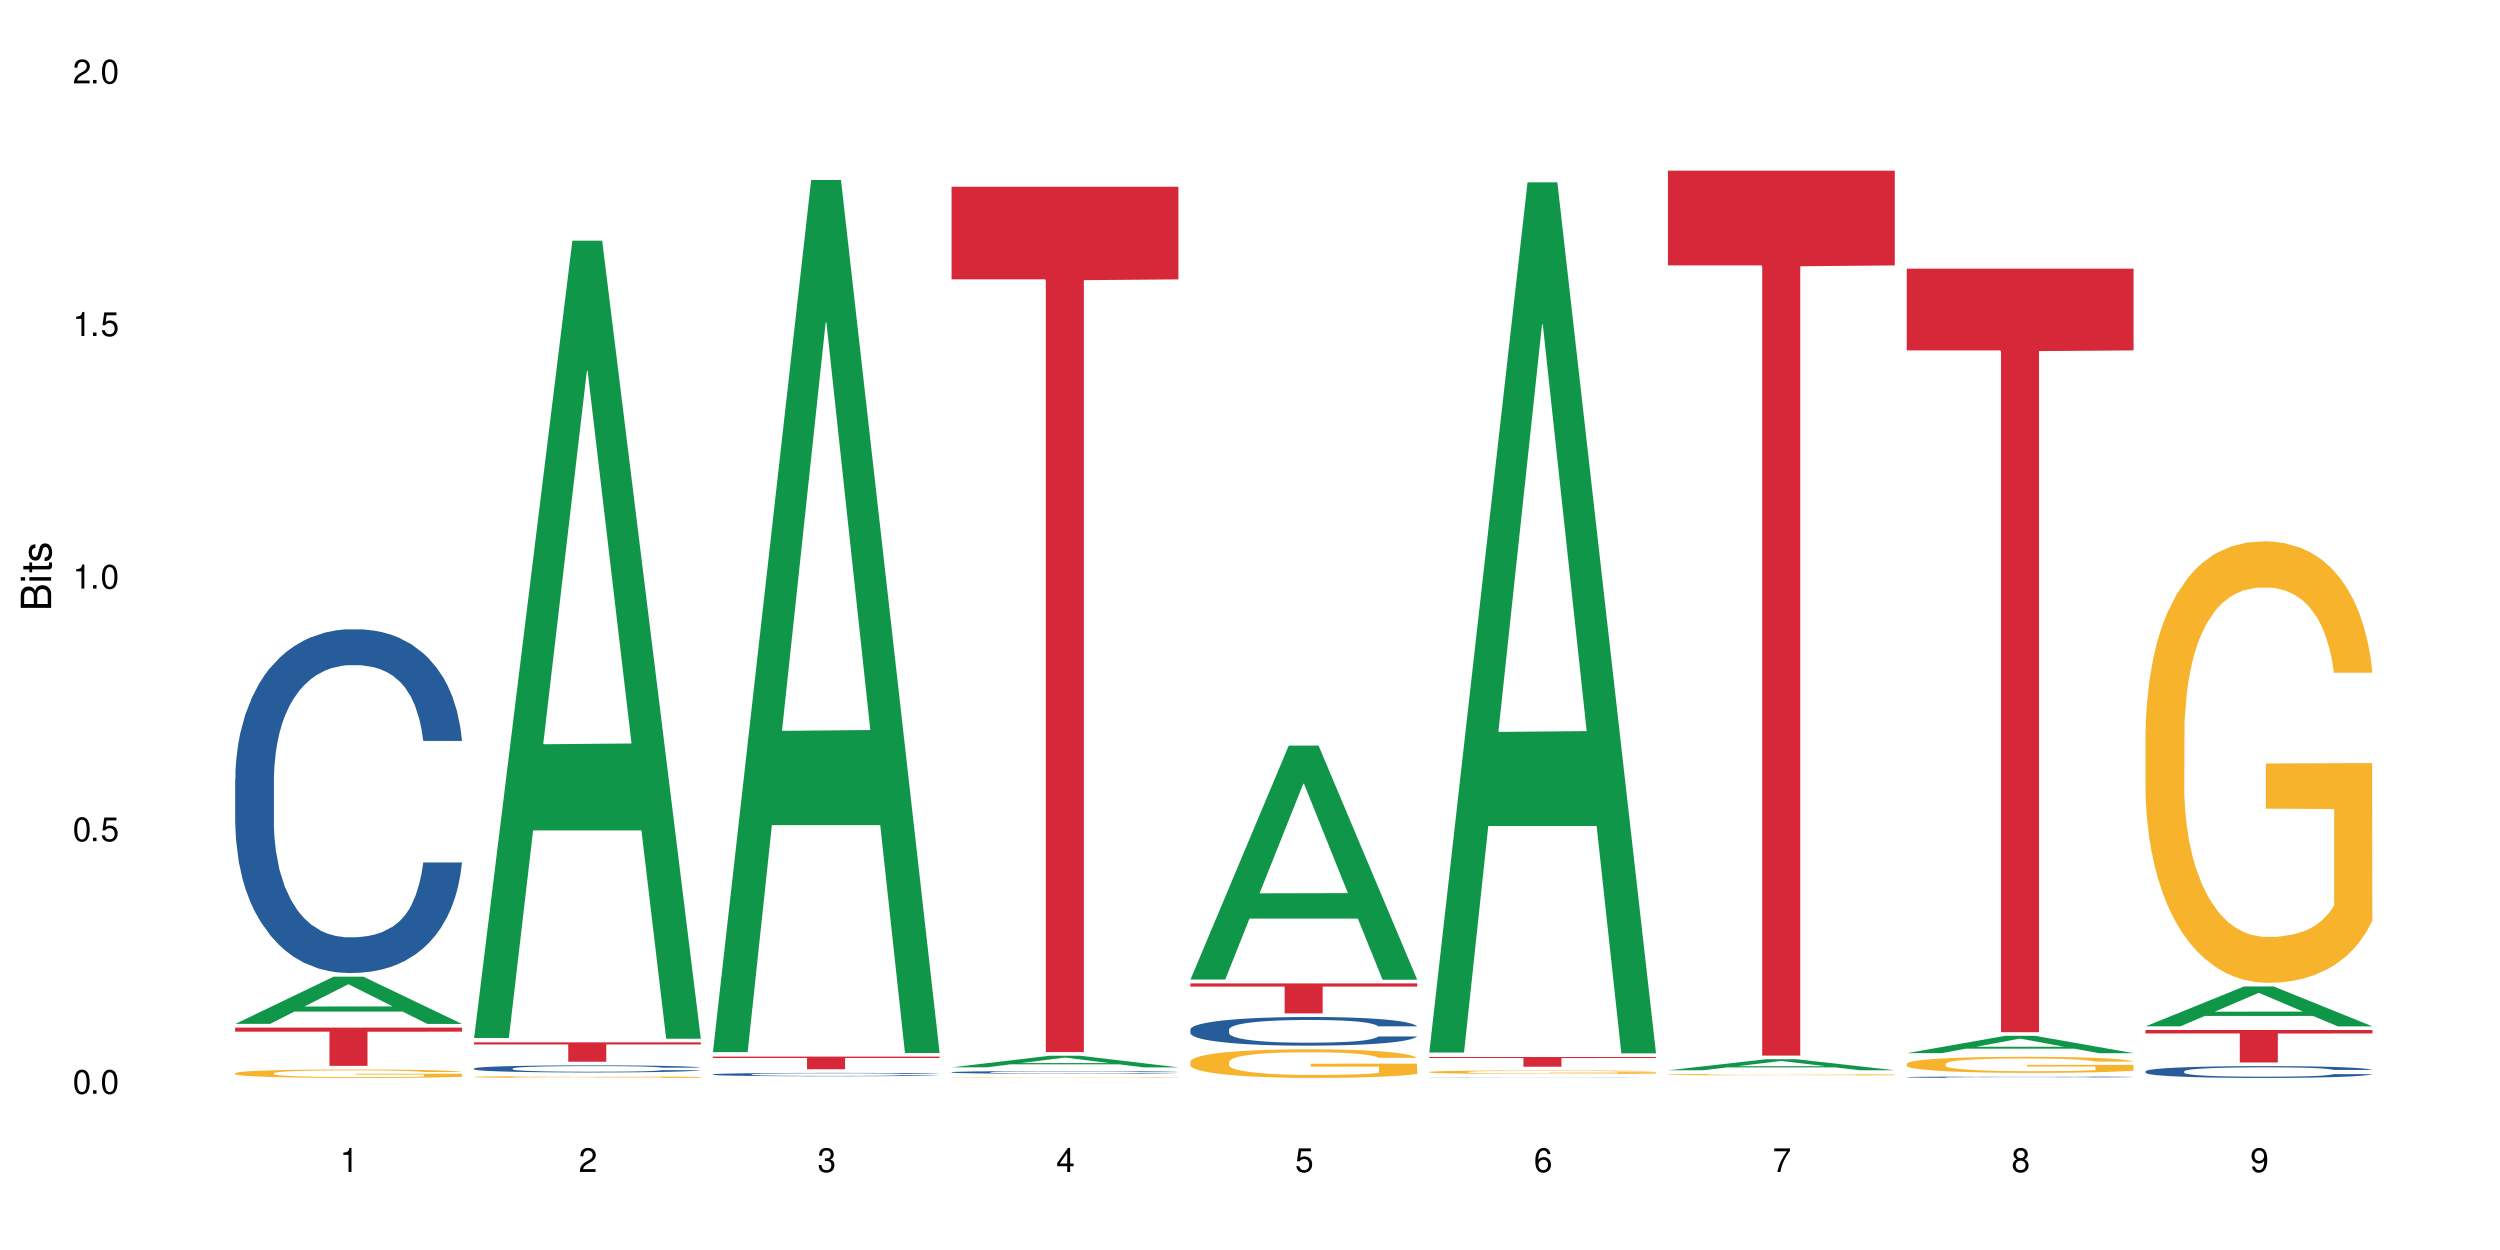 <?xml version="1.0" encoding="UTF-8"?>
<svg xmlns="http://www.w3.org/2000/svg" xmlns:xlink="http://www.w3.org/1999/xlink" width="720" height="360" viewBox="0 0 720 360">
<defs>
<g>
<g id="glyph-0-0">
</g>
<g id="glyph-0-1">
<path d="M 2.641 -6.938 C 2 -6.938 1.422 -6.656 1.078 -6.172 C 0.641 -5.562 0.406 -4.641 0.406 -3.359 C 0.406 -1.016 1.188 0.219 2.641 0.219 C 4.078 0.219 4.859 -1.016 4.859 -3.297 C 4.859 -4.641 4.656 -5.547 4.203 -6.172 C 3.844 -6.656 3.281 -6.938 2.641 -6.938 Z M 2.641 -6.188 C 3.547 -6.188 4 -5.25 4 -3.375 C 4 -1.406 3.562 -0.484 2.625 -0.484 C 1.734 -0.484 1.281 -1.438 1.281 -3.344 C 1.281 -5.25 1.734 -6.188 2.641 -6.188 Z M 2.641 -6.188 "/>
</g>
<g id="glyph-0-2">
<path d="M 1.828 -1 L 0.828 -1 L 0.828 0 L 1.828 0 Z M 1.828 -1 "/>
</g>
<g id="glyph-0-3">
<path d="M 4.562 -6.797 L 1.062 -6.797 L 0.547 -3.094 L 1.328 -3.094 C 1.719 -3.562 2.047 -3.734 2.578 -3.734 C 3.484 -3.734 4.062 -3.109 4.062 -2.094 C 4.062 -1.125 3.484 -0.531 2.578 -0.531 C 1.828 -0.531 1.375 -0.906 1.188 -1.672 L 0.328 -1.672 C 0.453 -1.109 0.547 -0.844 0.75 -0.594 C 1.125 -0.078 1.828 0.219 2.594 0.219 C 3.969 0.219 4.922 -0.781 4.922 -2.219 C 4.922 -3.562 4.031 -4.484 2.719 -4.484 C 2.25 -4.484 1.859 -4.359 1.469 -4.062 L 1.734 -5.969 L 4.562 -5.969 Z M 4.562 -6.797 "/>
</g>
<g id="glyph-0-4">
<path d="M 2.484 -4.938 L 2.484 0 L 3.328 0 L 3.328 -6.938 L 2.766 -6.938 C 2.469 -5.875 2.281 -5.734 0.984 -5.562 L 0.984 -4.938 Z M 2.484 -4.938 "/>
</g>
<g id="glyph-0-5">
<path d="M 4.859 -0.828 L 1.281 -0.828 C 1.359 -1.406 1.672 -1.781 2.5 -2.281 L 3.469 -2.828 C 4.406 -3.344 4.906 -4.062 4.906 -4.906 C 4.906 -5.484 4.672 -6.031 4.266 -6.406 C 3.859 -6.766 3.375 -6.938 2.719 -6.938 C 1.859 -6.938 1.219 -6.625 0.844 -6.031 C 0.609 -5.672 0.5 -5.234 0.484 -4.531 L 1.328 -4.531 C 1.359 -5.016 1.406 -5.281 1.531 -5.516 C 1.75 -5.938 2.188 -6.203 2.703 -6.203 C 3.469 -6.203 4.031 -5.641 4.031 -4.891 C 4.031 -4.344 3.719 -3.859 3.125 -3.516 L 2.234 -3 C 0.812 -2.172 0.406 -1.531 0.328 -0.016 L 4.859 -0.016 Z M 4.859 -0.828 "/>
</g>
<g id="glyph-0-6">
<path d="M 2.125 -3.188 L 2.578 -3.188 C 3.5 -3.188 3.984 -2.766 3.984 -1.922 C 3.984 -1.062 3.469 -0.531 2.594 -0.531 C 1.656 -0.531 1.203 -1 1.156 -2.016 L 0.312 -2.016 C 0.344 -1.453 0.438 -1.094 0.609 -0.781 C 0.953 -0.109 1.625 0.219 2.547 0.219 C 3.953 0.219 4.859 -0.625 4.859 -1.938 C 4.859 -2.828 4.516 -3.297 3.703 -3.594 C 4.344 -3.844 4.656 -4.328 4.656 -5.031 C 4.656 -6.219 3.875 -6.938 2.578 -6.938 C 1.203 -6.938 0.484 -6.172 0.453 -4.703 L 1.297 -4.703 C 1.312 -5.125 1.344 -5.359 1.453 -5.578 C 1.641 -5.969 2.062 -6.203 2.594 -6.203 C 3.344 -6.203 3.797 -5.75 3.797 -5 C 3.797 -4.516 3.609 -4.219 3.25 -4.047 C 3.016 -3.953 2.703 -3.922 2.125 -3.906 Z M 2.125 -3.188 "/>
</g>
<g id="glyph-0-7">
<path d="M 3.141 -1.672 L 3.141 0 L 3.984 0 L 3.984 -1.672 L 4.984 -1.672 L 4.984 -2.438 L 3.984 -2.438 L 3.984 -6.938 L 3.359 -6.938 L 0.266 -2.578 L 0.266 -1.672 Z M 3.141 -2.438 L 1 -2.438 L 3.141 -5.5 Z M 3.141 -2.438 "/>
</g>
<g id="glyph-0-8">
<path d="M 4.781 -5.125 C 4.609 -6.266 3.891 -6.938 2.844 -6.938 C 2.094 -6.938 1.422 -6.578 1.031 -5.953 C 0.594 -5.266 0.406 -4.422 0.406 -3.172 C 0.406 -2 0.578 -1.25 0.984 -0.641 C 1.359 -0.078 1.953 0.219 2.703 0.219 C 3.984 0.219 4.922 -0.75 4.922 -2.094 C 4.922 -3.375 4.062 -4.281 2.844 -4.281 C 2.172 -4.281 1.641 -4.031 1.281 -3.516 C 1.281 -5.234 1.828 -6.188 2.797 -6.188 C 3.391 -6.188 3.797 -5.797 3.938 -5.125 Z M 2.734 -3.531 C 3.547 -3.531 4.062 -2.953 4.062 -2.031 C 4.062 -1.156 3.484 -0.531 2.703 -0.531 C 1.922 -0.531 1.328 -1.188 1.328 -2.078 C 1.328 -2.938 1.906 -3.531 2.734 -3.531 Z M 2.734 -3.531 "/>
</g>
<g id="glyph-0-9">
<path d="M 4.984 -6.797 L 0.438 -6.797 L 0.438 -5.969 L 4.109 -5.969 C 2.5 -3.656 1.828 -2.234 1.328 0 L 2.219 0 C 2.594 -2.172 3.453 -4.047 4.984 -6.094 Z M 4.984 -6.797 "/>
</g>
<g id="glyph-0-10">
<path d="M 3.75 -3.656 C 4.469 -4.094 4.688 -4.438 4.688 -5.078 C 4.688 -6.172 3.844 -6.938 2.641 -6.938 C 1.438 -6.938 0.594 -6.172 0.594 -5.094 C 0.594 -4.438 0.812 -4.094 1.516 -3.656 C 0.734 -3.266 0.359 -2.703 0.359 -1.922 C 0.359 -0.656 1.281 0.219 2.641 0.219 C 3.984 0.219 4.922 -0.656 4.922 -1.922 C 4.922 -2.703 4.531 -3.266 3.75 -3.656 Z M 2.641 -6.188 C 3.359 -6.188 3.812 -5.75 3.812 -5.062 C 3.812 -4.406 3.344 -3.984 2.641 -3.984 C 1.922 -3.984 1.453 -4.406 1.453 -5.078 C 1.453 -5.75 1.922 -6.188 2.641 -6.188 Z M 2.641 -3.266 C 3.484 -3.266 4.062 -2.719 4.062 -1.906 C 4.062 -1.078 3.484 -0.531 2.625 -0.531 C 1.797 -0.531 1.219 -1.094 1.219 -1.906 C 1.219 -2.719 1.781 -3.266 2.641 -3.266 Z M 2.641 -3.266 "/>
</g>
<g id="glyph-0-11">
<path d="M 0.516 -1.578 C 0.672 -0.453 1.406 0.219 2.438 0.219 C 3.188 0.219 3.859 -0.141 4.266 -0.766 C 4.688 -1.453 4.891 -2.297 4.891 -3.547 C 4.891 -4.719 4.703 -5.453 4.312 -6.078 C 3.938 -6.641 3.344 -6.938 2.594 -6.938 C 1.297 -6.938 0.359 -5.969 0.359 -4.625 C 0.359 -3.344 1.234 -2.453 2.453 -2.453 C 3.094 -2.453 3.578 -2.672 4.016 -3.203 C 4 -1.484 3.469 -0.531 2.5 -0.531 C 1.906 -0.531 1.484 -0.906 1.359 -1.578 Z M 2.578 -6.203 C 3.375 -6.203 3.969 -5.531 3.969 -4.641 C 3.969 -3.797 3.391 -3.188 2.547 -3.188 C 1.734 -3.188 1.234 -3.766 1.234 -4.688 C 1.234 -5.562 1.797 -6.203 2.578 -6.203 Z M 2.578 -6.203 "/>
</g>
<g id="glyph-1-0">
</g>
<g id="glyph-1-1">
<path d="M 0 -0.953 L 0 -4.891 C 0 -5.719 -0.234 -6.344 -0.734 -6.797 C -1.188 -7.234 -1.812 -7.469 -2.5 -7.469 C -3.547 -7.469 -4.188 -7 -4.625 -5.875 C -4.984 -6.688 -5.625 -7.094 -6.531 -7.094 C -7.172 -7.094 -7.734 -6.859 -8.141 -6.391 C -8.562 -5.922 -8.75 -5.344 -8.75 -4.5 L -8.75 -0.953 Z M -4.984 -2.062 L -7.766 -2.062 L -7.766 -4.219 C -7.766 -4.844 -7.688 -5.203 -7.453 -5.5 C -7.219 -5.812 -6.859 -5.969 -6.375 -5.969 C -5.891 -5.969 -5.531 -5.812 -5.297 -5.5 C -5.062 -5.203 -4.984 -4.844 -4.984 -4.219 Z M -0.984 -2.062 L -4 -2.062 L -4 -4.781 C -4 -5.766 -3.438 -6.359 -2.484 -6.359 C -1.547 -6.359 -0.984 -5.766 -0.984 -4.781 Z M -0.984 -2.062 "/>
</g>
<g id="glyph-1-2">
<path d="M -6.281 -1.797 L -6.281 -0.797 L 0 -0.797 L 0 -1.797 Z M -8.75 -1.797 L -8.75 -0.797 L -7.484 -0.797 L -7.484 -1.797 Z M -8.75 -1.797 "/>
</g>
<g id="glyph-1-3">
<path d="M -6.281 -3.047 L -6.281 -2.016 L -8.016 -2.016 L -8.016 -1.016 L -6.281 -1.016 L -6.281 -0.172 L -5.469 -0.172 L -5.469 -1.016 L -0.719 -1.016 C -0.078 -1.016 0.281 -1.453 0.281 -2.234 C 0.281 -2.5 0.25 -2.719 0.188 -3.047 L -0.641 -3.047 C -0.609 -2.906 -0.594 -2.766 -0.594 -2.562 C -0.594 -2.141 -0.719 -2.016 -1.156 -2.016 L -5.469 -2.016 L -5.469 -3.047 Z M -6.281 -3.047 "/>
</g>
<g id="glyph-1-4">
<path d="M -4.531 -5.25 C -5.766 -5.25 -6.469 -4.422 -6.469 -2.969 C -6.469 -1.516 -5.719 -0.562 -4.547 -0.562 C -3.562 -0.562 -3.094 -1.062 -2.734 -2.562 L -2.516 -3.484 C -2.344 -4.188 -2.094 -4.469 -1.641 -4.469 C -1.047 -4.469 -0.641 -3.875 -0.641 -3 C -0.641 -2.453 -0.797 -2 -1.062 -1.75 C -1.25 -1.594 -1.422 -1.531 -1.875 -1.469 L -1.875 -0.406 C -0.422 -0.453 0.281 -1.266 0.281 -2.922 C 0.281 -4.5 -0.5 -5.516 -1.719 -5.516 C -2.656 -5.516 -3.172 -4.984 -3.469 -3.734 L -3.703 -2.766 C -3.891 -1.953 -4.156 -1.609 -4.594 -1.609 C -5.188 -1.609 -5.547 -2.125 -5.547 -2.938 C -5.547 -3.75 -5.203 -4.172 -4.531 -4.203 Z M -4.531 -5.25 "/>
</g>
</g>
</defs>
<rect x="-72" y="-36" width="864" height="432" fill="rgb(100%, 100%, 100%)" fill-opacity="1"/>
<path fill-rule="nonzero" fill="rgb(6.275%, 58.824%, 28.235%)" fill-opacity="1" d="M 67.73 294.883 L 67.801 294.871 L 96.07 281.289 L 104.656 281.289 L 133.066 294.898 L 123.082 294.898 L 115.965 291.344 L 84.762 291.344 L 77.781 294.883 L 67.73 294.883 L 87.766 289.875 L 113.102 289.863 L 100.469 283.512 L 100.328 283.5 L 100.188 283.535 L 87.695 289.863 L 87.766 289.875 Z M 67.73 294.883 "/>
<path fill-rule="nonzero" fill="rgb(14.51%, 36.078%, 60%)" fill-opacity="1" d="M 67.73 224.328 L 67.812 224.238 L 67.812 222.066 L 68.051 218.629 L 68.605 214.289 L 69.164 211.301 L 70.598 205.965 L 72.59 200.809 L 74.664 196.828 L 76.176 194.477 L 77.531 192.664 L 80.637 189.32 L 82.629 187.602 L 84.781 186.062 L 87.41 184.523 L 89.324 183.621 L 93.625 182.172 L 96.812 181.539 L 99.281 181.266 L 104.621 181.266 L 107.809 181.629 L 110.117 182.082 L 112.668 182.805 L 114.82 183.621 L 118.562 185.609 L 121.91 188.145 L 123.426 189.59 L 125.816 192.395 L 127.648 195.109 L 128.922 197.461 L 130.355 200.809 L 131.629 204.879 L 132.586 209.492 L 133.066 213.383 L 121.91 213.383 L 121.352 209.766 L 120.715 206.961 L 119.52 203.25 L 118.324 200.629 L 116.652 198.004 L 115.137 196.285 L 113.066 194.566 L 111.234 193.48 L 109.32 192.664 L 107.488 192.125 L 103.984 191.582 L 99.922 191.582 L 98.406 191.762 L 95.297 192.484 L 93.625 193.117 L 91.234 194.387 L 89.562 195.562 L 87.57 197.371 L 86.215 198.91 L 84.543 201.262 L 83.348 203.34 L 81.992 206.328 L 81.195 208.59 L 80.48 211.121 L 79.84 214.105 L 79.363 217.273 L 79.043 220.621 L 78.887 223.879 L 78.887 237.898 L 79.043 241.156 L 79.441 244.957 L 80.48 250.473 L 81.992 255.27 L 83.746 259.07 L 85.418 261.781 L 86.375 263.051 L 87.648 264.496 L 89.641 266.305 L 92.512 268.117 L 94.184 268.84 L 96.734 269.562 L 99.363 269.926 L 102.867 269.926 L 105.977 269.562 L 108.047 269.109 L 110.199 268.387 L 113.145 266.848 L 114.98 265.402 L 116.57 263.684 L 117.766 261.965 L 118.562 260.516 L 119.758 257.711 L 120.715 254.637 L 121.434 251.469 L 121.91 248.395 L 133.066 248.395 L 132.586 252.012 L 131.871 255.539 L 131.152 258.164 L 130.039 261.332 L 128.762 264.137 L 126.93 267.301 L 125.418 269.383 L 123.426 271.645 L 121.59 273.363 L 119.602 274.902 L 116.652 276.711 L 114.738 277.613 L 112.668 278.43 L 110.199 279.152 L 107.09 279.785 L 103.746 280.148 L 100.637 280.238 L 97.289 280.059 L 94.82 279.695 L 91.555 278.883 L 87.492 277.254 L 84.543 275.535 L 82.23 273.816 L 80.238 272.004 L 78.008 269.562 L 75.141 265.582 L 73.387 262.508 L 72.191 259.973 L 70.84 256.445 L 69.883 253.277 L 68.766 248.215 L 67.969 241.789 L 67.73 236.812 Z M 67.73 224.328 "/>
<path fill-rule="nonzero" fill="rgb(96.863%, 70.196%, 16.863%)" fill-opacity="1" d="M 67.73 309.055 L 67.812 309.055 L 67.812 309.008 L 68.129 308.91 L 68.926 308.773 L 69.961 308.66 L 71.078 308.57 L 71.793 308.523 L 72.988 308.457 L 74.023 308.406 L 76.656 308.309 L 80 308.215 L 81.832 308.172 L 83.906 308.137 L 86.852 308.094 L 88.207 308.078 L 92.352 308.043 L 97.051 308.02 L 102.23 308.016 L 104.621 308.016 L 107.887 308.023 L 112.348 308.051 L 114.898 308.07 L 116.891 308.094 L 118.961 308.121 L 121.512 308.168 L 123.902 308.219 L 125.816 308.273 L 127.727 308.34 L 129.32 308.41 L 130.676 308.488 L 131.871 308.582 L 132.586 308.66 L 133.066 308.738 L 121.988 308.738 L 121.352 308.66 L 120.637 308.602 L 119.441 308.527 L 118.246 308.473 L 117.051 308.43 L 114.82 308.375 L 112.906 308.34 L 110.516 308.309 L 108.207 308.289 L 105.578 308.273 L 103.984 308.27 L 99.762 308.27 L 95.938 308.285 L 93.707 308.301 L 92.113 308.32 L 89.879 308.355 L 88.527 308.379 L 87.73 308.398 L 85.34 308.469 L 83.746 308.531 L 82.871 308.57 L 81.754 308.637 L 80.957 308.699 L 80.082 308.785 L 79.602 308.855 L 78.965 309.004 L 78.887 309.406 L 79.125 309.488 L 79.602 309.582 L 80.238 309.66 L 81.195 309.746 L 82.152 309.809 L 83.824 309.895 L 85.258 309.953 L 86.375 309.992 L 88.527 310.051 L 89.402 310.07 L 91.473 310.113 L 93.625 310.141 L 96.254 310.168 L 98.246 310.184 L 101.434 310.195 L 105.496 310.195 L 110.277 310.18 L 113.305 310.164 L 115.379 310.145 L 116.73 310.129 L 118.406 310.105 L 119.602 310.082 L 120.715 310.059 L 122.07 310.02 L 122.07 309.488 L 102.391 309.488 L 102.391 309.238 L 132.984 309.234 L 133.066 310.105 L 131.391 310.164 L 129.32 310.223 L 127.328 310.266 L 125.258 310.305 L 122.309 310.348 L 119.918 310.375 L 116.254 310.406 L 112.906 310.426 L 109.402 310.438 L 106.293 310.445 L 102.629 310.445 L 99.363 310.441 L 95.855 310.43 L 93.066 310.41 L 90.52 310.391 L 87.969 310.359 L 84.781 310.312 L 82.711 310.277 L 80.559 310.23 L 78.406 310.172 L 76.496 310.113 L 75.219 310.066 L 73.945 310.016 L 72.59 309.945 L 71.316 309.871 L 70.359 309.801 L 69.484 309.727 L 68.848 309.652 L 68.211 309.551 L 67.891 309.473 L 67.73 309.402 Z M 67.73 309.055 "/>
<path fill-rule="nonzero" fill="rgb(83.922%, 15.686%, 22.353%)" fill-opacity="1" d="M 67.73 295.945 L 133.066 295.945 L 133.066 297.125 L 105.836 297.137 L 105.836 306.965 L 94.879 306.965 L 94.879 297.148 L 94.723 297.125 L 67.73 297.125 Z M 67.73 295.945 "/>
<path fill-rule="nonzero" fill="rgb(6.275%, 58.824%, 28.235%)" fill-opacity="1" d="M 136.504 298.938 L 136.574 298.719 L 164.844 69.32 L 173.43 69.32 L 201.836 299.152 L 191.855 299.152 L 184.738 239.156 L 153.535 239.156 L 146.555 298.938 L 136.504 298.938 L 156.535 214.34 L 181.875 214.125 L 169.242 106.871 L 169.102 106.652 L 168.961 107.301 L 156.469 214.125 L 156.535 214.34 Z M 136.504 298.938 "/>
<path fill-rule="nonzero" fill="rgb(14.51%, 36.078%, 60%)" fill-opacity="1" d="M 136.504 307.715 L 136.582 307.711 L 136.582 307.668 L 136.824 307.598 L 137.379 307.508 L 137.938 307.445 L 139.371 307.336 L 141.363 307.23 L 143.434 307.148 L 144.949 307.098 L 146.305 307.062 L 149.41 306.992 L 151.402 306.957 L 153.555 306.926 L 156.184 306.895 L 158.098 306.875 L 162.398 306.848 L 165.586 306.832 L 168.055 306.828 L 173.395 306.828 L 176.582 306.836 L 178.891 306.844 L 181.441 306.859 L 183.594 306.875 L 187.336 306.918 L 190.684 306.969 L 192.195 307 L 194.586 307.059 L 196.418 307.113 L 197.695 307.16 L 199.129 307.23 L 200.402 307.312 L 201.359 307.41 L 201.836 307.488 L 190.684 307.488 L 190.125 307.414 L 189.488 307.355 L 188.293 307.281 L 187.098 307.227 L 185.426 307.172 L 183.91 307.137 L 181.84 307.102 L 180.008 307.078 L 178.094 307.062 L 176.262 307.051 L 172.758 307.039 L 168.691 307.039 L 167.18 307.043 L 164.07 307.059 L 162.398 307.07 L 160.008 307.098 L 158.336 307.121 L 156.344 307.16 L 154.988 307.191 L 153.316 307.238 L 152.121 307.281 L 150.766 307.344 L 149.969 307.391 L 149.25 307.441 L 148.613 307.504 L 148.137 307.57 L 147.816 307.637 L 147.66 307.703 L 147.66 307.992 L 147.816 308.062 L 148.215 308.141 L 149.25 308.254 L 150.766 308.352 L 152.52 308.43 L 154.191 308.484 L 155.148 308.512 L 156.422 308.543 L 158.414 308.578 L 161.281 308.617 L 162.957 308.633 L 165.504 308.645 L 168.137 308.652 L 171.641 308.652 L 174.746 308.645 L 176.82 308.637 L 178.973 308.621 L 181.918 308.59 L 183.75 308.559 L 185.344 308.523 L 186.539 308.488 L 187.336 308.461 L 188.531 308.402 L 189.488 308.34 L 190.203 308.273 L 190.684 308.211 L 201.836 308.211 L 201.359 308.285 L 200.645 308.355 L 199.926 308.41 L 198.809 308.477 L 197.535 308.535 L 195.703 308.598 L 194.188 308.641 L 192.195 308.688 L 190.363 308.723 L 188.371 308.754 L 185.426 308.793 L 183.512 308.812 L 181.441 308.828 L 178.973 308.844 L 175.863 308.855 L 172.516 308.863 L 169.41 308.867 L 166.062 308.863 L 163.594 308.855 L 160.328 308.836 L 156.262 308.805 L 153.316 308.77 L 151.004 308.734 L 149.012 308.695 L 146.781 308.645 L 143.914 308.562 L 142.16 308.5 L 140.965 308.449 L 139.609 308.375 L 138.656 308.309 L 137.539 308.207 L 136.742 308.074 L 136.504 307.973 Z M 136.504 307.715 "/>
<path fill-rule="nonzero" fill="rgb(96.863%, 70.196%, 16.863%)" fill-opacity="1" d="M 136.504 310.145 L 136.582 310.141 L 136.582 310.133 L 136.902 310.109 L 137.699 310.082 L 138.734 310.055 L 139.852 310.035 L 140.566 310.027 L 141.762 310.012 L 142.797 310 L 145.426 309.98 L 148.773 309.957 L 150.605 309.949 L 152.68 309.941 L 155.625 309.934 L 156.98 309.93 L 161.125 309.922 L 165.824 309.918 L 171.004 309.914 L 173.395 309.914 L 176.66 309.918 L 181.121 309.922 L 183.672 309.926 L 185.664 309.934 L 187.734 309.938 L 190.285 309.949 L 192.676 309.961 L 194.586 309.973 L 196.5 309.988 L 198.094 310 L 199.449 310.02 L 200.645 310.039 L 201.359 310.055 L 201.836 310.074 L 190.762 310.074 L 190.125 310.055 L 189.41 310.043 L 188.215 310.027 L 187.02 310.016 L 185.824 310.008 L 183.594 309.992 L 181.68 309.984 L 179.289 309.98 L 176.98 309.977 L 174.348 309.973 L 164.707 309.973 L 162.477 309.977 L 160.883 309.98 L 158.652 309.988 L 157.301 309.996 L 156.504 310 L 154.113 310.016 L 152.52 310.027 L 151.641 310.035 L 150.527 310.051 L 149.73 310.066 L 148.852 310.086 L 148.375 310.098 L 147.738 310.133 L 147.66 310.219 L 147.898 310.238 L 148.375 310.258 L 149.012 310.273 L 149.969 310.293 L 150.926 310.309 L 152.598 310.328 L 154.031 310.34 L 155.148 310.348 L 157.301 310.359 L 158.176 310.363 L 160.246 310.375 L 162.398 310.379 L 165.027 310.387 L 167.02 310.391 L 179.051 310.391 L 182.078 310.387 L 184.148 310.383 L 185.504 310.379 L 187.176 310.371 L 188.371 310.367 L 189.488 310.363 L 190.844 310.355 L 190.844 310.238 L 171.164 310.238 L 171.164 310.184 L 201.758 310.184 L 201.836 310.371 L 200.164 310.387 L 198.094 310.398 L 196.102 310.406 L 194.031 310.414 L 191.082 310.426 L 188.691 310.43 L 185.027 310.438 L 181.68 310.441 L 178.176 310.445 L 168.137 310.445 L 164.629 310.441 L 161.84 310.438 L 159.289 310.434 L 156.742 310.43 L 153.555 310.418 L 151.484 310.41 L 147.18 310.387 L 145.27 310.375 L 143.992 310.363 L 142.719 310.352 L 141.363 310.336 L 140.09 310.32 L 139.133 310.305 L 138.258 310.289 L 137.617 310.273 L 136.98 310.25 L 136.664 310.234 L 136.504 310.219 Z M 136.504 310.145 "/>
<path fill-rule="nonzero" fill="rgb(83.922%, 15.686%, 22.353%)" fill-opacity="1" d="M 136.504 300.199 L 201.836 300.199 L 201.836 300.797 L 174.609 300.805 L 174.609 305.777 L 163.652 305.777 L 163.652 300.809 L 163.496 300.797 L 136.504 300.797 Z M 136.504 300.199 "/>
<path fill-rule="nonzero" fill="rgb(6.275%, 58.824%, 28.235%)" fill-opacity="1" d="M 205.277 303.023 L 205.348 302.789 L 233.617 51.84 L 242.203 51.84 L 270.609 303.262 L 260.629 303.262 L 253.508 237.633 L 222.309 237.633 L 215.328 303.023 L 205.277 303.023 L 225.309 210.484 L 250.648 210.246 L 238.012 92.918 L 237.875 92.68 L 237.734 93.387 L 225.238 210.246 L 225.309 210.484 Z M 205.277 303.023 "/>
<path fill-rule="nonzero" fill="rgb(14.51%, 36.078%, 60%)" fill-opacity="1" d="M 205.277 309.414 L 205.355 309.414 L 205.355 309.395 L 205.594 309.359 L 206.152 309.316 L 206.711 309.289 L 208.145 309.234 L 210.137 309.184 L 212.207 309.145 L 213.723 309.121 L 215.078 309.105 L 218.184 309.07 L 220.176 309.055 L 222.328 309.039 L 224.957 309.023 L 226.867 309.016 L 231.172 309.004 L 234.359 308.996 L 236.828 308.992 L 242.168 308.992 L 245.352 308.996 L 247.664 309 L 250.215 309.008 L 252.363 309.016 L 256.109 309.035 L 259.457 309.062 L 260.969 309.074 L 263.359 309.102 L 265.191 309.129 L 266.469 309.152 L 267.902 309.184 L 269.176 309.227 L 270.133 309.27 L 270.609 309.309 L 259.457 309.309 L 258.898 309.273 L 258.262 309.246 L 257.066 309.207 L 255.871 309.184 L 254.195 309.156 L 252.684 309.141 L 250.613 309.125 L 248.777 309.113 L 246.867 309.105 L 245.035 309.102 L 241.527 309.094 L 237.465 309.094 L 235.953 309.098 L 232.844 309.102 L 231.172 309.109 L 228.781 309.121 L 227.109 309.133 L 225.117 309.152 L 223.762 309.168 L 222.09 309.188 L 220.895 309.211 L 219.539 309.238 L 218.742 309.262 L 218.023 309.285 L 217.387 309.316 L 216.91 309.348 L 216.59 309.379 L 216.43 309.41 L 216.43 309.547 L 216.59 309.578 L 216.988 309.617 L 218.023 309.672 L 219.539 309.719 L 221.293 309.754 L 222.965 309.781 L 223.922 309.793 L 225.195 309.809 L 227.188 309.824 L 230.055 309.844 L 231.73 309.852 L 234.277 309.859 L 236.906 309.863 L 240.414 309.863 L 243.52 309.859 L 245.594 309.855 L 247.742 309.848 L 250.691 309.832 L 252.523 309.816 L 254.117 309.801 L 255.312 309.785 L 256.109 309.77 L 257.305 309.742 L 258.262 309.711 L 258.977 309.68 L 259.457 309.652 L 270.609 309.652 L 270.133 309.688 L 269.414 309.719 L 268.699 309.746 L 267.582 309.777 L 266.309 309.805 L 264.477 309.836 L 262.961 309.855 L 260.969 309.879 L 259.137 309.895 L 257.145 309.91 L 254.195 309.93 L 252.285 309.938 L 250.215 309.945 L 247.742 309.953 L 244.637 309.957 L 241.289 309.961 L 234.836 309.961 L 232.367 309.957 L 229.098 309.949 L 225.035 309.934 L 222.09 309.918 L 219.777 309.898 L 217.785 309.883 L 215.555 309.859 L 212.688 309.82 L 210.934 309.789 L 209.738 309.766 L 208.383 309.73 L 207.426 309.699 L 206.312 309.648 L 205.516 309.586 L 205.277 309.539 Z M 205.277 309.414 "/>
<path fill-rule="nonzero" fill="rgb(83.922%, 15.686%, 22.353%)" fill-opacity="1" d="M 205.277 304.309 L 270.609 304.309 L 270.609 304.699 L 243.383 304.703 L 243.383 307.945 L 232.426 307.945 L 232.426 304.707 L 232.266 304.699 L 205.277 304.699 Z M 205.277 304.309 "/>
<path fill-rule="nonzero" fill="rgb(6.275%, 58.824%, 28.235%)" fill-opacity="1" d="M 274.051 307.398 L 274.117 307.395 L 302.387 304.043 L 310.973 304.043 L 339.383 307.402 L 329.402 307.402 L 322.281 306.523 L 291.082 306.523 L 284.102 307.398 L 274.051 307.398 L 294.082 306.164 L 319.422 306.16 L 306.785 304.594 L 306.645 304.59 L 306.508 304.598 L 294.012 306.16 L 294.082 306.164 Z M 274.051 307.398 "/>
<path fill-rule="nonzero" fill="rgb(14.51%, 36.078%, 60%)" fill-opacity="1" d="M 274.051 308.797 L 274.129 308.797 L 274.129 308.777 L 274.367 308.75 L 274.926 308.715 L 275.484 308.691 L 276.918 308.648 L 278.91 308.609 L 280.98 308.574 L 282.496 308.559 L 283.848 308.543 L 286.957 308.516 L 288.949 308.504 L 291.102 308.488 L 293.73 308.477 L 295.641 308.469 L 299.945 308.457 L 303.129 308.453 L 314.125 308.453 L 316.438 308.457 L 318.984 308.465 L 321.137 308.469 L 324.883 308.484 L 328.23 308.508 L 329.742 308.52 L 332.133 308.539 L 333.965 308.562 L 335.238 308.582 L 336.676 308.609 L 337.949 308.641 L 338.906 308.676 L 339.383 308.707 L 328.23 308.707 L 327.672 308.68 L 327.035 308.656 L 325.84 308.629 L 324.645 308.605 L 322.969 308.586 L 321.457 308.57 L 319.383 308.559 L 317.551 308.551 L 315.641 308.543 L 313.809 308.539 L 310.301 308.535 L 304.723 308.535 L 301.617 308.543 L 299.945 308.547 L 297.555 308.555 L 295.879 308.566 L 293.887 308.582 L 292.535 308.594 L 290.859 308.613 L 289.664 308.629 L 288.312 308.652 L 287.516 308.672 L 286.797 308.691 L 286.16 308.715 L 285.684 308.738 L 285.363 308.766 L 285.203 308.793 L 285.203 308.906 L 285.363 308.93 L 285.762 308.961 L 286.797 309.008 L 288.312 309.043 L 290.062 309.074 L 291.738 309.098 L 292.691 309.105 L 293.969 309.117 L 295.961 309.133 L 298.828 309.148 L 300.5 309.152 L 303.051 309.16 L 305.68 309.164 L 309.188 309.164 L 312.293 309.16 L 314.363 309.156 L 316.516 309.148 L 319.465 309.137 L 321.297 309.125 L 322.891 309.113 L 324.086 309.098 L 324.883 309.086 L 326.078 309.062 L 327.035 309.039 L 327.75 309.016 L 328.23 308.988 L 339.383 308.988 L 338.906 309.02 L 338.188 309.047 L 337.473 309.066 L 336.355 309.094 L 335.082 309.117 L 333.25 309.141 L 331.734 309.156 L 329.742 309.176 L 327.91 309.191 L 325.918 309.203 L 322.969 309.215 L 321.059 309.223 L 318.984 309.23 L 316.516 309.234 L 313.41 309.242 L 310.062 309.246 L 306.957 309.246 L 303.609 309.242 L 301.141 309.242 L 297.871 309.234 L 293.809 309.223 L 290.859 309.207 L 288.551 309.195 L 286.559 309.18 L 284.328 309.16 L 281.457 309.129 L 279.707 309.102 L 278.512 309.082 L 277.156 309.055 L 276.199 309.027 L 275.086 308.988 L 274.289 308.938 L 274.051 308.898 Z M 274.051 308.797 "/>
<path fill-rule="nonzero" fill="rgb(96.863%, 70.196%, 16.863%)" fill-opacity="1" d="M 274.051 310.359 L 274.129 310.359 L 274.129 310.355 L 274.449 310.352 L 275.246 310.344 L 276.281 310.336 L 277.395 310.328 L 278.113 310.328 L 279.309 310.32 L 280.344 310.32 L 282.973 310.312 L 286.32 310.309 L 288.152 310.305 L 290.223 310.301 L 293.172 310.301 L 294.527 310.297 L 298.668 310.297 L 303.371 310.293 L 310.938 310.293 L 314.207 310.297 L 321.219 310.297 L 323.207 310.301 L 325.281 310.301 L 327.832 310.305 L 330.219 310.309 L 332.133 310.312 L 334.043 310.316 L 335.637 310.32 L 336.992 310.324 L 338.188 310.328 L 338.906 310.336 L 339.383 310.34 L 328.309 310.34 L 327.672 310.336 L 326.953 310.332 L 323.367 310.32 L 321.137 310.316 L 319.227 310.316 L 316.836 310.312 L 311.895 310.312 L 310.301 310.309 L 306.078 310.309 L 302.254 310.312 L 298.43 310.312 L 296.199 310.316 L 294.844 310.316 L 294.047 310.32 L 291.656 310.324 L 290.062 310.328 L 289.188 310.328 L 288.07 310.332 L 287.273 310.336 L 286.398 310.344 L 285.922 310.348 L 285.285 310.355 L 285.203 310.383 L 285.441 310.387 L 285.922 310.395 L 286.559 310.398 L 287.516 310.402 L 288.469 310.406 L 290.145 310.414 L 291.578 310.418 L 292.691 310.418 L 294.844 310.422 L 295.723 310.422 L 297.793 310.426 L 299.945 310.43 L 321.695 310.43 L 323.051 310.426 L 325.918 310.426 L 327.035 310.422 L 328.387 310.422 L 328.387 310.387 L 308.707 310.387 L 308.707 310.371 L 339.305 310.371 L 339.383 310.426 L 337.711 310.43 L 335.637 310.434 L 333.645 310.438 L 331.574 310.438 L 328.625 310.441 L 326.238 310.441 L 322.57 310.445 L 299.387 310.445 L 296.836 310.441 L 294.285 310.441 L 291.102 310.438 L 289.027 310.438 L 286.875 310.434 L 284.727 310.43 L 282.812 310.426 L 280.266 310.418 L 278.91 310.414 L 277.633 310.41 L 276.68 310.406 L 275.801 310.402 L 275.164 310.398 L 274.527 310.391 L 274.207 310.387 L 274.051 310.383 Z M 274.051 310.359 "/>
<path fill-rule="nonzero" fill="rgb(83.922%, 15.686%, 22.353%)" fill-opacity="1" d="M 274.051 53.781 L 339.383 53.781 L 339.383 80.457 L 312.152 80.691 L 312.152 302.996 L 301.199 302.996 L 301.199 80.926 L 301.039 80.457 L 274.051 80.457 Z M 274.051 53.781 "/>
<path fill-rule="nonzero" fill="rgb(6.275%, 58.824%, 28.235%)" fill-opacity="1" d="M 342.82 282.098 L 342.891 282.035 L 371.16 214.727 L 379.746 214.727 L 408.156 282.164 L 398.176 282.164 L 391.055 264.559 L 359.852 264.559 L 352.875 282.098 L 342.82 282.098 L 362.855 257.277 L 388.191 257.215 L 375.559 225.742 L 375.418 225.68 L 375.281 225.871 L 362.785 257.215 L 362.855 257.277 Z M 342.82 282.098 "/>
<path fill-rule="nonzero" fill="rgb(14.51%, 36.078%, 60%)" fill-opacity="1" d="M 342.82 296.488 L 342.902 296.48 L 342.902 296.301 L 343.141 296.016 L 343.699 295.652 L 344.258 295.402 L 345.691 294.957 L 347.684 294.527 L 349.754 294.199 L 351.266 294 L 352.621 293.852 L 355.73 293.57 L 357.723 293.43 L 359.871 293.301 L 362.5 293.172 L 364.414 293.098 L 368.715 292.977 L 371.902 292.922 L 374.375 292.902 L 379.711 292.902 L 382.898 292.93 L 385.211 292.969 L 387.758 293.027 L 389.91 293.098 L 393.656 293.262 L 397 293.473 L 398.516 293.594 L 400.906 293.828 L 402.738 294.055 L 404.012 294.25 L 405.445 294.527 L 406.723 294.867 L 407.68 295.254 L 408.156 295.578 L 397 295.578 L 396.445 295.277 L 395.805 295.043 L 394.609 294.734 L 393.414 294.516 L 391.742 294.297 L 390.23 294.152 L 388.156 294.008 L 386.324 293.918 L 384.414 293.852 L 382.578 293.805 L 379.074 293.762 L 375.012 293.762 L 373.496 293.773 L 370.391 293.836 L 368.715 293.887 L 366.324 293.992 L 364.652 294.094 L 362.66 294.242 L 361.305 294.371 L 359.633 294.566 L 358.438 294.742 L 357.082 294.988 L 356.285 295.176 L 355.57 295.391 L 354.934 295.637 L 354.453 295.902 L 354.137 296.18 L 353.977 296.453 L 353.977 297.621 L 354.137 297.891 L 354.535 298.207 L 355.57 298.668 L 357.082 299.066 L 358.836 299.387 L 360.508 299.609 L 361.465 299.715 L 362.742 299.836 L 364.734 299.988 L 367.602 300.141 L 369.273 300.199 L 371.824 300.258 L 374.453 300.289 L 377.957 300.289 L 381.066 300.258 L 383.137 300.223 L 385.289 300.16 L 388.238 300.035 L 390.07 299.914 L 391.664 299.77 L 392.859 299.625 L 393.656 299.504 L 394.852 299.273 L 395.805 299.016 L 396.523 298.75 L 397 298.496 L 408.156 298.496 L 407.68 298.797 L 406.961 299.09 L 406.242 299.309 L 405.129 299.574 L 403.852 299.809 L 402.02 300.07 L 400.508 300.246 L 398.516 300.434 L 396.684 300.574 L 394.691 300.703 L 391.742 300.855 L 389.832 300.93 L 387.758 301 L 385.289 301.059 L 382.18 301.113 L 378.836 301.141 L 375.727 301.148 L 372.383 301.133 L 369.91 301.105 L 366.645 301.035 L 362.582 300.898 L 359.633 300.758 L 357.324 300.613 L 355.332 300.465 L 353.102 300.258 L 350.23 299.926 L 348.48 299.672 L 347.285 299.461 L 345.93 299.168 L 344.973 298.902 L 343.859 298.48 L 343.062 297.945 L 342.82 297.531 Z M 342.82 296.488 "/>
<path fill-rule="nonzero" fill="rgb(96.863%, 70.196%, 16.863%)" fill-opacity="1" d="M 342.82 305.73 L 342.902 305.723 L 342.902 305.574 L 343.219 305.234 L 344.016 304.766 L 345.051 304.383 L 346.168 304.082 L 346.887 303.922 L 348.082 303.699 L 349.117 303.531 L 351.746 303.191 L 355.094 302.875 L 356.926 302.742 L 358.996 302.613 L 361.945 302.469 L 363.297 302.418 L 367.441 302.297 L 372.141 302.223 L 377.32 302.199 L 379.711 302.207 L 382.977 302.234 L 387.441 302.32 L 389.988 302.395 L 391.98 302.469 L 394.055 302.566 L 396.602 302.719 L 398.992 302.898 L 400.906 303.078 L 402.816 303.305 L 404.41 303.547 L 405.766 303.809 L 406.961 304.125 L 407.68 304.391 L 408.156 304.652 L 397.082 304.652 L 396.445 304.391 L 395.727 304.188 L 394.531 303.938 L 393.336 303.758 L 392.141 303.613 L 389.91 303.418 L 387.996 303.297 L 385.609 303.191 L 383.297 303.125 L 380.668 303.078 L 379.074 303.066 L 374.852 303.066 L 371.027 303.117 L 368.797 303.176 L 367.203 303.238 L 364.973 303.352 L 363.617 303.441 L 362.82 303.5 L 360.43 303.734 L 358.836 303.945 L 357.961 304.09 L 356.844 304.316 L 356.047 304.52 L 355.172 304.82 L 354.695 305.047 L 354.055 305.559 L 353.977 306.914 L 354.215 307.199 L 354.695 307.508 L 355.332 307.781 L 356.285 308.066 L 357.242 308.285 L 358.918 308.578 L 360.352 308.773 L 361.465 308.902 L 363.617 309.105 L 364.492 309.176 L 366.566 309.309 L 368.715 309.414 L 371.344 309.504 L 373.336 309.551 L 376.523 309.59 L 380.59 309.59 L 385.367 309.543 L 388.395 309.484 L 390.469 309.422 L 391.824 309.371 L 393.496 309.285 L 394.691 309.211 L 395.805 309.129 L 397.16 309 L 397.16 307.199 L 377.48 307.191 L 377.48 306.348 L 408.074 306.34 L 408.156 309.285 L 406.484 309.492 L 404.41 309.688 L 402.418 309.836 L 400.348 309.965 L 397.398 310.109 L 395.008 310.199 L 391.344 310.305 L 387.996 310.371 L 384.492 310.418 L 381.387 310.438 L 377.719 310.445 L 374.453 310.434 L 370.949 310.387 L 368.16 310.328 L 365.609 310.25 L 363.059 310.152 L 359.871 309.996 L 357.801 309.867 L 355.648 309.707 L 353.5 309.52 L 351.586 309.316 L 350.312 309.16 L 349.035 308.977 L 347.684 308.754 L 346.406 308.496 L 345.449 308.262 L 344.574 308 L 343.938 307.75 L 343.301 307.41 L 342.98 307.141 L 342.82 306.906 Z M 342.82 305.73 "/>
<path fill-rule="nonzero" fill="rgb(83.922%, 15.686%, 22.353%)" fill-opacity="1" d="M 342.82 283.211 L 408.156 283.211 L 408.156 284.137 L 380.926 284.145 L 380.926 291.852 L 369.973 291.852 L 369.973 284.152 L 369.812 284.137 L 342.82 284.137 Z M 342.82 283.211 "/>
<path fill-rule="nonzero" fill="rgb(6.275%, 58.824%, 28.235%)" fill-opacity="1" d="M 411.594 303.125 L 411.664 302.891 L 439.934 52.504 L 448.52 52.504 L 476.93 303.359 L 466.945 303.359 L 459.828 237.879 L 428.625 237.879 L 421.645 303.125 L 411.594 303.125 L 431.629 210.793 L 456.965 210.555 L 444.332 93.488 L 444.191 93.254 L 444.051 93.961 L 431.559 210.555 L 431.629 210.793 Z M 411.594 303.125 "/>
<path fill-rule="nonzero" fill="rgb(14.51%, 36.078%, 60%)" fill-opacity="1" d="M 411.594 310.402 L 411.676 310.402 L 411.914 310.398 L 412.473 310.395 L 413.027 310.391 L 414.461 310.387 L 416.453 310.383 L 418.527 310.383 L 420.039 310.379 L 421.395 310.379 L 424.5 310.375 L 426.492 310.375 L 428.645 310.371 L 437.488 310.371 L 440.676 310.367 L 448.484 310.367 L 451.672 310.371 L 462.426 310.371 L 465.773 310.375 L 467.289 310.375 L 469.68 310.379 L 471.512 310.379 L 472.785 310.383 L 474.219 310.383 L 475.496 310.387 L 476.449 310.391 L 476.93 310.395 L 465.773 310.395 L 465.215 310.391 L 464.578 310.391 L 462.188 310.383 L 460.516 310.383 L 459 310.379 L 433.426 310.379 L 431.434 310.383 L 428.406 310.383 L 427.211 310.387 L 425.855 310.387 L 425.059 310.391 L 424.344 310.391 L 423.707 310.395 L 423.227 310.398 L 422.91 310.398 L 422.75 310.402 L 422.75 310.414 L 422.91 310.418 L 423.309 310.418 L 424.344 310.422 L 425.855 310.426 L 427.609 310.43 L 429.281 310.434 L 431.512 310.434 L 433.504 310.438 L 457.008 310.438 L 458.844 310.434 L 461.629 310.434 L 462.426 310.43 L 463.621 310.43 L 464.578 310.426 L 465.297 310.426 L 465.773 310.422 L 476.93 310.422 L 476.449 310.426 L 475.734 310.426 L 475.016 310.43 L 473.902 310.434 L 472.625 310.434 L 470.793 310.438 L 469.281 310.438 L 467.289 310.441 L 463.465 310.441 L 460.516 310.445 L 431.355 310.445 L 428.406 310.441 L 424.105 310.441 L 421.871 310.438 L 419.004 310.434 L 417.25 310.434 L 416.055 310.43 L 414.703 310.43 L 413.746 310.426 L 412.629 310.422 L 411.832 310.418 L 411.594 310.414 Z M 411.594 310.402 "/>
<path fill-rule="nonzero" fill="rgb(96.863%, 70.196%, 16.863%)" fill-opacity="1" d="M 411.594 308.723 L 411.676 308.723 L 411.676 308.703 L 411.992 308.66 L 412.789 308.602 L 413.824 308.551 L 414.941 308.512 L 415.656 308.492 L 416.852 308.465 L 417.891 308.445 L 420.52 308.402 L 423.863 308.359 L 425.695 308.344 L 427.77 308.328 L 430.715 308.309 L 432.07 308.301 L 436.215 308.289 L 440.914 308.277 L 446.094 308.273 L 448.484 308.277 L 451.75 308.281 L 456.211 308.289 L 458.762 308.301 L 460.754 308.309 L 462.824 308.32 L 465.375 308.34 L 467.766 308.363 L 469.68 308.387 L 471.59 308.414 L 473.184 308.445 L 474.539 308.48 L 475.734 308.52 L 476.449 308.551 L 476.93 308.586 L 465.855 308.586 L 465.215 308.551 L 464.5 308.527 L 463.305 308.496 L 462.109 308.473 L 460.914 308.453 L 458.684 308.43 L 456.77 308.414 L 454.379 308.402 L 452.07 308.391 L 449.441 308.387 L 447.848 308.383 L 443.625 308.383 L 439.801 308.391 L 437.57 308.398 L 435.977 308.406 L 433.746 308.422 L 432.391 308.434 L 431.594 308.441 L 429.203 308.469 L 427.609 308.496 L 426.734 308.516 L 425.617 308.543 L 424.82 308.57 L 423.945 308.605 L 423.465 308.637 L 422.828 308.699 L 422.75 308.871 L 422.988 308.91 L 423.465 308.949 L 424.105 308.98 L 425.059 309.02 L 426.016 309.047 L 427.688 309.082 L 429.125 309.109 L 430.238 309.125 L 432.391 309.148 L 433.266 309.16 L 435.336 309.176 L 437.488 309.188 L 440.117 309.199 L 442.109 309.207 L 445.297 309.211 L 449.359 309.211 L 454.141 309.203 L 457.168 309.199 L 459.242 309.191 L 460.594 309.184 L 462.27 309.172 L 463.465 309.164 L 464.578 309.152 L 465.934 309.137 L 465.934 308.91 L 446.254 308.906 L 446.254 308.801 L 476.848 308.801 L 476.93 309.172 L 475.254 309.199 L 473.184 309.223 L 471.191 309.242 L 469.121 309.258 L 466.172 309.277 L 463.781 309.289 L 460.117 309.301 L 456.77 309.309 L 453.266 309.316 L 450.156 309.32 L 446.492 309.32 L 443.227 309.316 L 439.719 309.312 L 436.93 309.305 L 434.383 309.293 L 431.832 309.281 L 428.645 309.262 L 426.574 309.246 L 424.422 309.227 L 422.27 309.203 L 420.359 309.176 L 419.082 309.156 L 417.809 309.133 L 416.453 309.105 L 415.18 309.074 L 414.223 309.043 L 413.348 309.008 L 412.711 308.977 L 412.074 308.934 L 411.754 308.902 L 411.594 308.871 Z M 411.594 308.723 "/>
<path fill-rule="nonzero" fill="rgb(83.922%, 15.686%, 22.353%)" fill-opacity="1" d="M 411.594 304.41 L 476.93 304.41 L 476.93 304.711 L 449.699 304.715 L 449.699 307.227 L 438.746 307.227 L 438.746 304.715 L 438.586 304.711 L 411.594 304.711 Z M 411.594 304.41 "/>
<path fill-rule="nonzero" fill="rgb(6.275%, 58.824%, 28.235%)" fill-opacity="1" d="M 480.367 308.242 L 480.438 308.238 L 508.707 305.051 L 517.293 305.051 L 545.703 308.246 L 535.719 308.246 L 528.602 307.41 L 497.398 307.41 L 490.418 308.242 L 480.367 308.242 L 500.398 307.066 L 525.738 307.062 L 513.105 305.574 L 512.965 305.57 L 512.824 305.578 L 500.332 307.062 L 500.398 307.066 Z M 480.367 308.242 "/>
<path fill-rule="nonzero" fill="rgb(96.863%, 70.196%, 16.863%)" fill-opacity="1" d="M 480.367 309.473 L 480.445 309.473 L 480.445 309.465 L 480.766 309.449 L 481.562 309.426 L 482.598 309.406 L 483.715 309.391 L 484.43 309.383 L 485.625 309.371 L 486.66 309.363 L 489.289 309.344 L 492.637 309.328 L 494.469 309.32 L 496.543 309.316 L 499.488 309.309 L 500.844 309.305 L 504.988 309.301 L 509.688 309.297 L 514.867 309.293 L 517.258 309.293 L 520.523 309.297 L 524.984 309.301 L 527.535 309.305 L 529.527 309.309 L 531.598 309.312 L 534.148 309.32 L 536.539 309.328 L 538.449 309.34 L 540.363 309.352 L 541.957 309.363 L 543.312 309.375 L 544.508 309.391 L 545.223 309.406 L 545.703 309.418 L 534.625 309.418 L 533.988 309.406 L 533.273 309.395 L 532.078 309.383 L 529.688 309.367 L 527.457 309.355 L 525.543 309.352 L 523.152 309.344 L 520.844 309.34 L 518.215 309.34 L 516.621 309.336 L 512.398 309.336 L 508.574 309.34 L 506.34 309.344 L 504.746 309.348 L 502.516 309.352 L 501.164 309.355 L 497.977 309.371 L 496.383 309.383 L 495.504 309.391 L 494.391 309.402 L 493.594 309.41 L 492.719 309.426 L 492.238 309.438 L 491.602 309.465 L 491.523 309.535 L 491.762 309.547 L 492.238 309.562 L 492.875 309.578 L 493.832 309.594 L 494.789 309.602 L 496.461 309.617 L 497.895 309.629 L 499.012 309.633 L 501.164 309.645 L 502.039 309.648 L 504.109 309.656 L 506.262 309.66 L 508.891 309.664 L 510.883 309.668 L 522.914 309.668 L 525.941 309.664 L 528.012 309.66 L 529.367 309.656 L 531.039 309.652 L 532.234 309.648 L 533.352 309.645 L 534.707 309.641 L 534.707 309.547 L 515.027 309.547 L 515.027 309.504 L 545.621 309.504 L 545.703 309.652 L 544.027 309.664 L 541.957 309.676 L 539.965 309.684 L 537.895 309.688 L 534.945 309.695 L 532.555 309.699 L 528.891 309.707 L 525.543 309.711 L 508.492 309.711 L 505.703 309.707 L 503.156 309.703 L 500.605 309.699 L 497.418 309.691 L 495.348 309.684 L 493.195 309.676 L 491.043 309.664 L 489.133 309.656 L 487.855 309.648 L 486.582 309.637 L 485.227 309.625 L 483.953 309.613 L 482.996 309.602 L 482.121 309.59 L 481.484 309.574 L 480.844 309.559 L 480.527 309.543 L 480.367 309.531 Z M 480.367 309.473 "/>
<path fill-rule="nonzero" fill="rgb(83.922%, 15.686%, 22.353%)" fill-opacity="1" d="M 480.367 49.16 L 545.703 49.16 L 545.703 76.441 L 518.473 76.68 L 518.473 304.004 L 507.516 304.004 L 507.516 76.918 L 507.359 76.441 L 480.367 76.441 Z M 480.367 49.16 "/>
<path fill-rule="nonzero" fill="rgb(6.275%, 58.824%, 28.235%)" fill-opacity="1" d="M 549.141 303.309 L 549.211 303.305 L 577.48 298.32 L 586.066 298.32 L 614.473 303.312 L 604.492 303.312 L 597.371 302.008 L 566.172 302.008 L 559.191 303.309 L 549.141 303.309 L 569.172 301.469 L 594.512 301.465 L 581.875 299.137 L 581.738 299.129 L 581.598 299.145 L 569.102 301.465 L 569.172 301.469 Z M 549.141 303.309 "/>
<path fill-rule="nonzero" fill="rgb(14.51%, 36.078%, 60%)" fill-opacity="1" d="M 549.141 310.219 L 549.219 310.219 L 549.219 310.207 L 549.457 310.195 L 550.016 310.176 L 550.574 310.164 L 552.008 310.141 L 554 310.121 L 556.07 310.105 L 557.586 310.094 L 558.941 310.086 L 562.047 310.074 L 564.039 310.066 L 566.191 310.059 L 568.82 310.055 L 570.73 310.051 L 575.035 310.043 L 578.223 310.043 L 580.691 310.039 L 586.031 310.039 L 589.215 310.043 L 591.527 310.043 L 594.078 310.047 L 596.227 310.051 L 599.973 310.059 L 603.32 310.07 L 604.832 310.074 L 607.223 310.086 L 609.055 310.098 L 610.332 310.105 L 611.766 310.121 L 613.039 310.137 L 613.996 310.156 L 614.473 310.172 L 603.32 310.172 L 602.762 310.156 L 602.125 310.145 L 600.93 310.129 L 599.734 310.121 L 598.062 310.109 L 596.547 310.102 L 594.477 310.094 L 592.645 310.09 L 590.73 310.086 L 588.898 310.086 L 585.391 310.082 L 579.816 310.082 L 576.707 310.086 L 575.035 310.09 L 572.645 310.094 L 570.973 310.098 L 568.98 310.105 L 567.625 310.113 L 565.953 310.121 L 564.758 310.133 L 563.402 310.145 L 562.605 310.152 L 561.887 310.164 L 561.25 310.176 L 560.773 310.188 L 560.453 310.203 L 560.293 310.215 L 560.293 310.273 L 560.453 310.285 L 560.852 310.301 L 561.887 310.324 L 563.402 310.344 L 565.156 310.359 L 566.828 310.371 L 567.785 310.375 L 569.059 310.383 L 571.051 310.391 L 573.918 310.398 L 575.594 310.398 L 578.141 310.402 L 580.77 310.406 L 584.277 310.406 L 587.383 310.402 L 589.457 310.402 L 591.605 310.398 L 594.555 310.391 L 596.387 310.387 L 597.98 310.379 L 599.176 310.371 L 599.973 310.367 L 601.168 310.355 L 602.125 310.34 L 602.84 310.328 L 603.32 310.316 L 614.473 310.316 L 613.996 310.332 L 613.277 310.344 L 612.562 310.355 L 611.445 310.371 L 610.172 310.379 L 608.34 310.395 L 606.824 310.402 L 604.832 310.41 L 603 310.418 L 601.008 310.426 L 598.062 310.434 L 596.148 310.438 L 594.078 310.441 L 591.605 310.441 L 588.5 310.445 L 576.23 310.445 L 572.965 310.441 L 568.898 310.434 L 565.953 310.426 L 563.641 310.422 L 561.648 310.414 L 559.418 310.402 L 556.551 310.387 L 554.797 310.375 L 553.602 310.363 L 552.246 310.348 L 551.293 310.336 L 550.176 310.316 L 549.379 310.289 L 549.141 310.27 Z M 549.141 310.219 "/>
<path fill-rule="nonzero" fill="rgb(96.863%, 70.196%, 16.863%)" fill-opacity="1" d="M 549.141 306.344 L 549.219 306.34 L 549.219 306.258 L 549.539 306.066 L 550.336 305.805 L 551.371 305.59 L 552.484 305.418 L 553.203 305.328 L 554.398 305.203 L 555.434 305.109 L 558.062 304.922 L 561.41 304.742 L 563.242 304.668 L 565.312 304.594 L 568.262 304.516 L 569.617 304.484 L 573.758 304.418 L 578.461 304.375 L 583.641 304.363 L 586.031 304.367 L 589.297 304.383 L 593.758 304.43 L 596.309 304.473 L 598.301 304.516 L 600.371 304.57 L 602.922 304.652 L 605.312 304.754 L 607.223 304.855 L 609.137 304.984 L 610.73 305.117 L 612.082 305.266 L 613.277 305.445 L 613.996 305.594 L 614.473 305.738 L 603.398 305.738 L 602.762 305.594 L 602.043 305.477 L 600.848 305.34 L 599.652 305.238 L 598.461 305.156 L 596.227 305.047 L 594.316 304.98 L 591.926 304.922 L 589.613 304.883 L 586.984 304.855 L 585.391 304.848 L 581.168 304.848 L 577.344 304.879 L 575.113 304.91 L 573.52 304.945 L 571.289 305.008 L 569.934 305.059 L 569.137 305.094 L 566.75 305.223 L 565.156 305.344 L 564.277 305.422 L 563.164 305.551 L 562.367 305.664 L 561.488 305.832 L 561.012 305.961 L 560.375 306.246 L 560.293 307.008 L 560.535 307.168 L 561.012 307.344 L 561.648 307.496 L 562.605 307.656 L 563.562 307.777 L 565.234 307.941 L 566.668 308.051 L 567.785 308.125 L 569.934 308.238 L 570.812 308.277 L 572.883 308.352 L 575.035 308.41 L 577.664 308.461 L 579.656 308.488 L 582.844 308.508 L 586.906 308.508 L 591.688 308.484 L 594.715 308.449 L 596.785 308.418 L 598.141 308.387 L 599.812 308.34 L 601.008 308.297 L 602.125 308.25 L 603.48 308.18 L 603.48 307.168 L 583.797 307.164 L 583.797 306.691 L 614.395 306.688 L 614.473 308.34 L 612.801 308.453 L 610.73 308.562 L 608.738 308.648 L 606.664 308.719 L 603.719 308.801 L 601.328 308.852 L 597.664 308.91 L 594.316 308.949 L 590.809 308.973 L 587.703 308.988 L 584.039 308.992 L 580.77 308.984 L 577.266 308.957 L 574.477 308.922 L 571.926 308.883 L 569.379 308.824 L 566.191 308.738 L 564.117 308.664 L 561.969 308.578 L 559.816 308.473 L 557.902 308.355 L 556.629 308.27 L 555.355 308.168 L 554 308.039 L 552.727 307.895 L 551.77 307.766 L 550.895 307.617 L 550.254 307.477 L 549.617 307.289 L 549.301 307.137 L 549.141 307.004 Z M 549.141 306.344 "/>
<path fill-rule="nonzero" fill="rgb(83.922%, 15.686%, 22.353%)" fill-opacity="1" d="M 549.141 77.375 L 614.473 77.375 L 614.473 100.914 L 587.246 101.117 L 587.246 297.27 L 576.289 297.27 L 576.289 101.324 L 576.129 100.914 L 549.141 100.914 Z M 549.141 77.375 "/>
<path fill-rule="nonzero" fill="rgb(6.275%, 58.824%, 28.235%)" fill-opacity="1" d="M 617.914 295.582 L 617.98 295.57 L 646.25 284.109 L 654.836 284.109 L 683.246 295.594 L 673.266 295.594 L 666.145 292.594 L 634.945 292.594 L 627.965 295.582 L 617.914 295.582 L 637.945 291.355 L 663.285 291.344 L 650.648 285.984 L 650.512 285.977 L 650.371 286.008 L 637.875 291.344 L 637.945 291.355 Z M 617.914 295.582 "/>
<path fill-rule="nonzero" fill="rgb(14.51%, 36.078%, 60%)" fill-opacity="1" d="M 617.914 308.523 L 617.992 308.523 L 617.992 308.449 L 618.23 308.328 L 618.789 308.18 L 619.348 308.078 L 620.781 307.895 L 622.773 307.715 L 624.844 307.578 L 626.359 307.5 L 627.711 307.438 L 630.82 307.32 L 632.812 307.262 L 634.965 307.211 L 637.594 307.156 L 639.504 307.125 L 643.809 307.074 L 646.996 307.055 L 649.465 307.043 L 654.801 307.043 L 657.988 307.059 L 660.301 307.074 L 662.852 307.098 L 665 307.125 L 668.746 307.195 L 672.094 307.281 L 673.605 307.332 L 675.996 307.426 L 677.828 307.52 L 679.102 307.602 L 680.539 307.715 L 681.812 307.855 L 682.77 308.016 L 683.246 308.148 L 672.094 308.148 L 671.535 308.023 L 670.898 307.93 L 669.703 307.801 L 668.508 307.711 L 666.832 307.621 L 665.32 307.562 L 663.246 307.5 L 661.414 307.465 L 659.504 307.438 L 657.672 307.418 L 654.164 307.398 L 650.102 307.398 L 648.586 307.406 L 645.48 307.43 L 643.809 307.453 L 641.418 307.496 L 639.742 307.535 L 637.75 307.598 L 636.398 307.652 L 634.723 307.73 L 633.527 307.805 L 632.176 307.906 L 631.379 307.984 L 630.66 308.07 L 630.023 308.172 L 629.547 308.281 L 629.227 308.398 L 629.066 308.508 L 629.066 308.992 L 629.227 309.105 L 629.625 309.234 L 630.66 309.426 L 632.176 309.59 L 633.926 309.719 L 635.602 309.812 L 636.559 309.855 L 637.832 309.906 L 639.824 309.969 L 642.691 310.031 L 644.363 310.055 L 646.914 310.078 L 649.543 310.094 L 653.051 310.094 L 656.156 310.078 L 658.227 310.066 L 660.379 310.039 L 663.328 309.988 L 665.16 309.938 L 666.754 309.879 L 667.949 309.82 L 668.746 309.77 L 669.941 309.672 L 670.898 309.566 L 671.613 309.457 L 672.094 309.352 L 683.246 309.352 L 682.77 309.477 L 682.051 309.598 L 681.336 309.688 L 680.219 309.797 L 678.945 309.895 L 677.113 310.004 L 675.598 310.074 L 673.605 310.152 L 671.773 310.211 L 669.781 310.262 L 666.832 310.324 L 664.922 310.355 L 662.852 310.387 L 660.379 310.41 L 657.273 310.43 L 653.926 310.445 L 650.82 310.445 L 647.473 310.441 L 645.004 310.43 L 641.734 310.398 L 637.672 310.344 L 634.723 310.285 L 632.414 310.227 L 630.422 310.164 L 628.191 310.078 L 625.324 309.941 L 623.57 309.836 L 622.375 309.75 L 621.02 309.629 L 620.062 309.52 L 618.949 309.348 L 618.152 309.125 L 617.914 308.953 Z M 617.914 308.523 "/>
<path fill-rule="nonzero" fill="rgb(96.863%, 70.196%, 16.863%)" fill-opacity="1" d="M 617.914 210.355 L 617.992 210.242 L 617.992 207.918 L 618.312 202.691 L 619.109 195.492 L 620.145 189.566 L 621.258 184.922 L 621.977 182.484 L 623.172 179 L 624.207 176.445 L 626.836 171.219 L 630.184 166.34 L 632.016 164.25 L 634.086 162.273 L 637.035 160.066 L 638.391 159.254 L 642.531 157.395 L 647.234 156.234 L 652.414 155.887 L 654.801 156.004 L 658.07 156.469 L 662.531 157.746 L 665.082 158.906 L 667.074 160.066 L 669.145 161.578 L 671.695 163.898 L 674.082 166.688 L 675.996 169.477 L 677.91 172.961 L 679.5 176.676 L 680.855 180.742 L 682.051 185.617 L 682.77 189.684 L 683.246 193.75 L 672.172 193.75 L 671.535 189.684 L 670.816 186.547 L 669.621 182.715 L 668.426 179.926 L 667.23 177.723 L 665 174.703 L 663.09 172.844 L 660.699 171.219 L 658.387 170.172 L 655.758 169.477 L 654.164 169.242 L 649.941 169.242 L 646.117 170.055 L 643.887 170.984 L 642.293 171.914 L 640.062 173.656 L 638.707 175.051 L 637.91 175.98 L 635.52 179.578 L 633.926 182.832 L 633.051 185.039 L 631.934 188.523 L 631.141 191.656 L 630.262 196.305 L 629.785 199.789 L 629.148 207.684 L 629.066 228.59 L 629.305 233.004 L 629.785 237.766 L 630.422 241.945 L 631.379 246.359 L 632.332 249.727 L 634.008 254.258 L 635.441 257.277 L 636.559 259.25 L 638.707 262.387 L 639.586 263.434 L 641.656 265.523 L 643.809 267.148 L 646.438 268.543 L 648.43 269.238 L 651.617 269.82 L 655.68 269.82 L 660.461 269.125 L 663.488 268.195 L 665.559 267.266 L 666.914 266.453 L 668.586 265.176 L 669.781 264.012 L 670.898 262.734 L 672.25 260.762 L 672.25 233.004 L 652.57 232.887 L 652.57 219.879 L 683.168 219.766 L 683.246 265.176 L 681.574 268.312 L 679.5 271.332 L 677.512 273.652 L 675.438 275.629 L 672.492 277.836 L 670.102 279.227 L 666.434 280.855 L 663.09 281.898 L 659.582 282.598 L 656.477 282.945 L 652.809 283.059 L 649.543 282.828 L 646.039 282.133 L 643.25 281.203 L 640.699 280.039 L 638.148 278.531 L 634.965 276.094 L 632.891 274.117 L 630.742 271.68 L 628.59 268.773 L 626.676 265.641 L 625.402 263.199 L 624.129 260.414 L 622.773 256.93 L 621.496 252.98 L 620.543 249.379 L 619.664 245.316 L 619.027 241.48 L 618.391 236.254 L 618.07 232.074 L 617.914 228.473 Z M 617.914 210.355 "/>
<path fill-rule="nonzero" fill="rgb(83.922%, 15.686%, 22.353%)" fill-opacity="1" d="M 617.914 296.641 L 683.246 296.641 L 683.246 297.645 L 656.016 297.652 L 656.016 305.996 L 645.062 305.996 L 645.062 297.66 L 644.902 297.645 L 617.914 297.645 Z M 617.914 296.641 "/>
<g fill="rgb(0%, 0%, 0%)" fill-opacity="1">
<use xlink:href="#glyph-0-1" x="20.965" y="314.993"/>
<use xlink:href="#glyph-0-2" x="25.965" y="314.993"/>
<use xlink:href="#glyph-0-1" x="28.965" y="314.993"/>
</g>
<g fill="rgb(0%, 0%, 0%)" fill-opacity="1">
<use xlink:href="#glyph-0-1" x="20.965" y="242.251"/>
<use xlink:href="#glyph-0-2" x="25.965" y="242.251"/>
<use xlink:href="#glyph-0-3" x="28.965" y="242.251"/>
</g>
<g fill="rgb(0%, 0%, 0%)" fill-opacity="1">
<use xlink:href="#glyph-0-4" x="20.965" y="169.509"/>
<use xlink:href="#glyph-0-2" x="25.965" y="169.509"/>
<use xlink:href="#glyph-0-1" x="28.965" y="169.509"/>
</g>
<g fill="rgb(0%, 0%, 0%)" fill-opacity="1">
<use xlink:href="#glyph-0-4" x="20.965" y="96.767"/>
<use xlink:href="#glyph-0-2" x="25.965" y="96.767"/>
<use xlink:href="#glyph-0-3" x="28.965" y="96.767"/>
</g>
<g fill="rgb(0%, 0%, 0%)" fill-opacity="1">
<use xlink:href="#glyph-0-5" x="20.965" y="24.024"/>
<use xlink:href="#glyph-0-2" x="25.965" y="24.024"/>
<use xlink:href="#glyph-0-1" x="28.965" y="24.024"/>
</g>
<g fill="rgb(0%, 0%, 0%)" fill-opacity="1">
<use xlink:href="#glyph-0-4" x="97.898" y="337.532"/>
</g>
<g fill="rgb(0%, 0%, 0%)" fill-opacity="1">
<use xlink:href="#glyph-0-5" x="166.672" y="337.532"/>
</g>
<g fill="rgb(0%, 0%, 0%)" fill-opacity="1">
<use xlink:href="#glyph-0-6" x="235.445" y="337.532"/>
</g>
<g fill="rgb(0%, 0%, 0%)" fill-opacity="1">
<use xlink:href="#glyph-0-7" x="304.215" y="337.532"/>
</g>
<g fill="rgb(0%, 0%, 0%)" fill-opacity="1">
<use xlink:href="#glyph-0-3" x="372.988" y="337.532"/>
</g>
<g fill="rgb(0%, 0%, 0%)" fill-opacity="1">
<use xlink:href="#glyph-0-8" x="441.762" y="337.532"/>
</g>
<g fill="rgb(0%, 0%, 0%)" fill-opacity="1">
<use xlink:href="#glyph-0-9" x="510.535" y="337.532"/>
</g>
<g fill="rgb(0%, 0%, 0%)" fill-opacity="1">
<use xlink:href="#glyph-0-10" x="579.309" y="337.532"/>
</g>
<g fill="rgb(0%, 0%, 0%)" fill-opacity="1">
<use xlink:href="#glyph-0-11" x="648.078" y="337.532"/>
</g>
<g fill="rgb(0%, 0%, 0%)" fill-opacity="1">
<use xlink:href="#glyph-1-1" x="14.725" y="176.012"/>
<use xlink:href="#glyph-1-2" x="14.725" y="168.012"/>
<use xlink:href="#glyph-1-3" x="14.725" y="165.012"/>
<use xlink:href="#glyph-1-4" x="14.725" y="162.012"/>
</g>
</svg>
